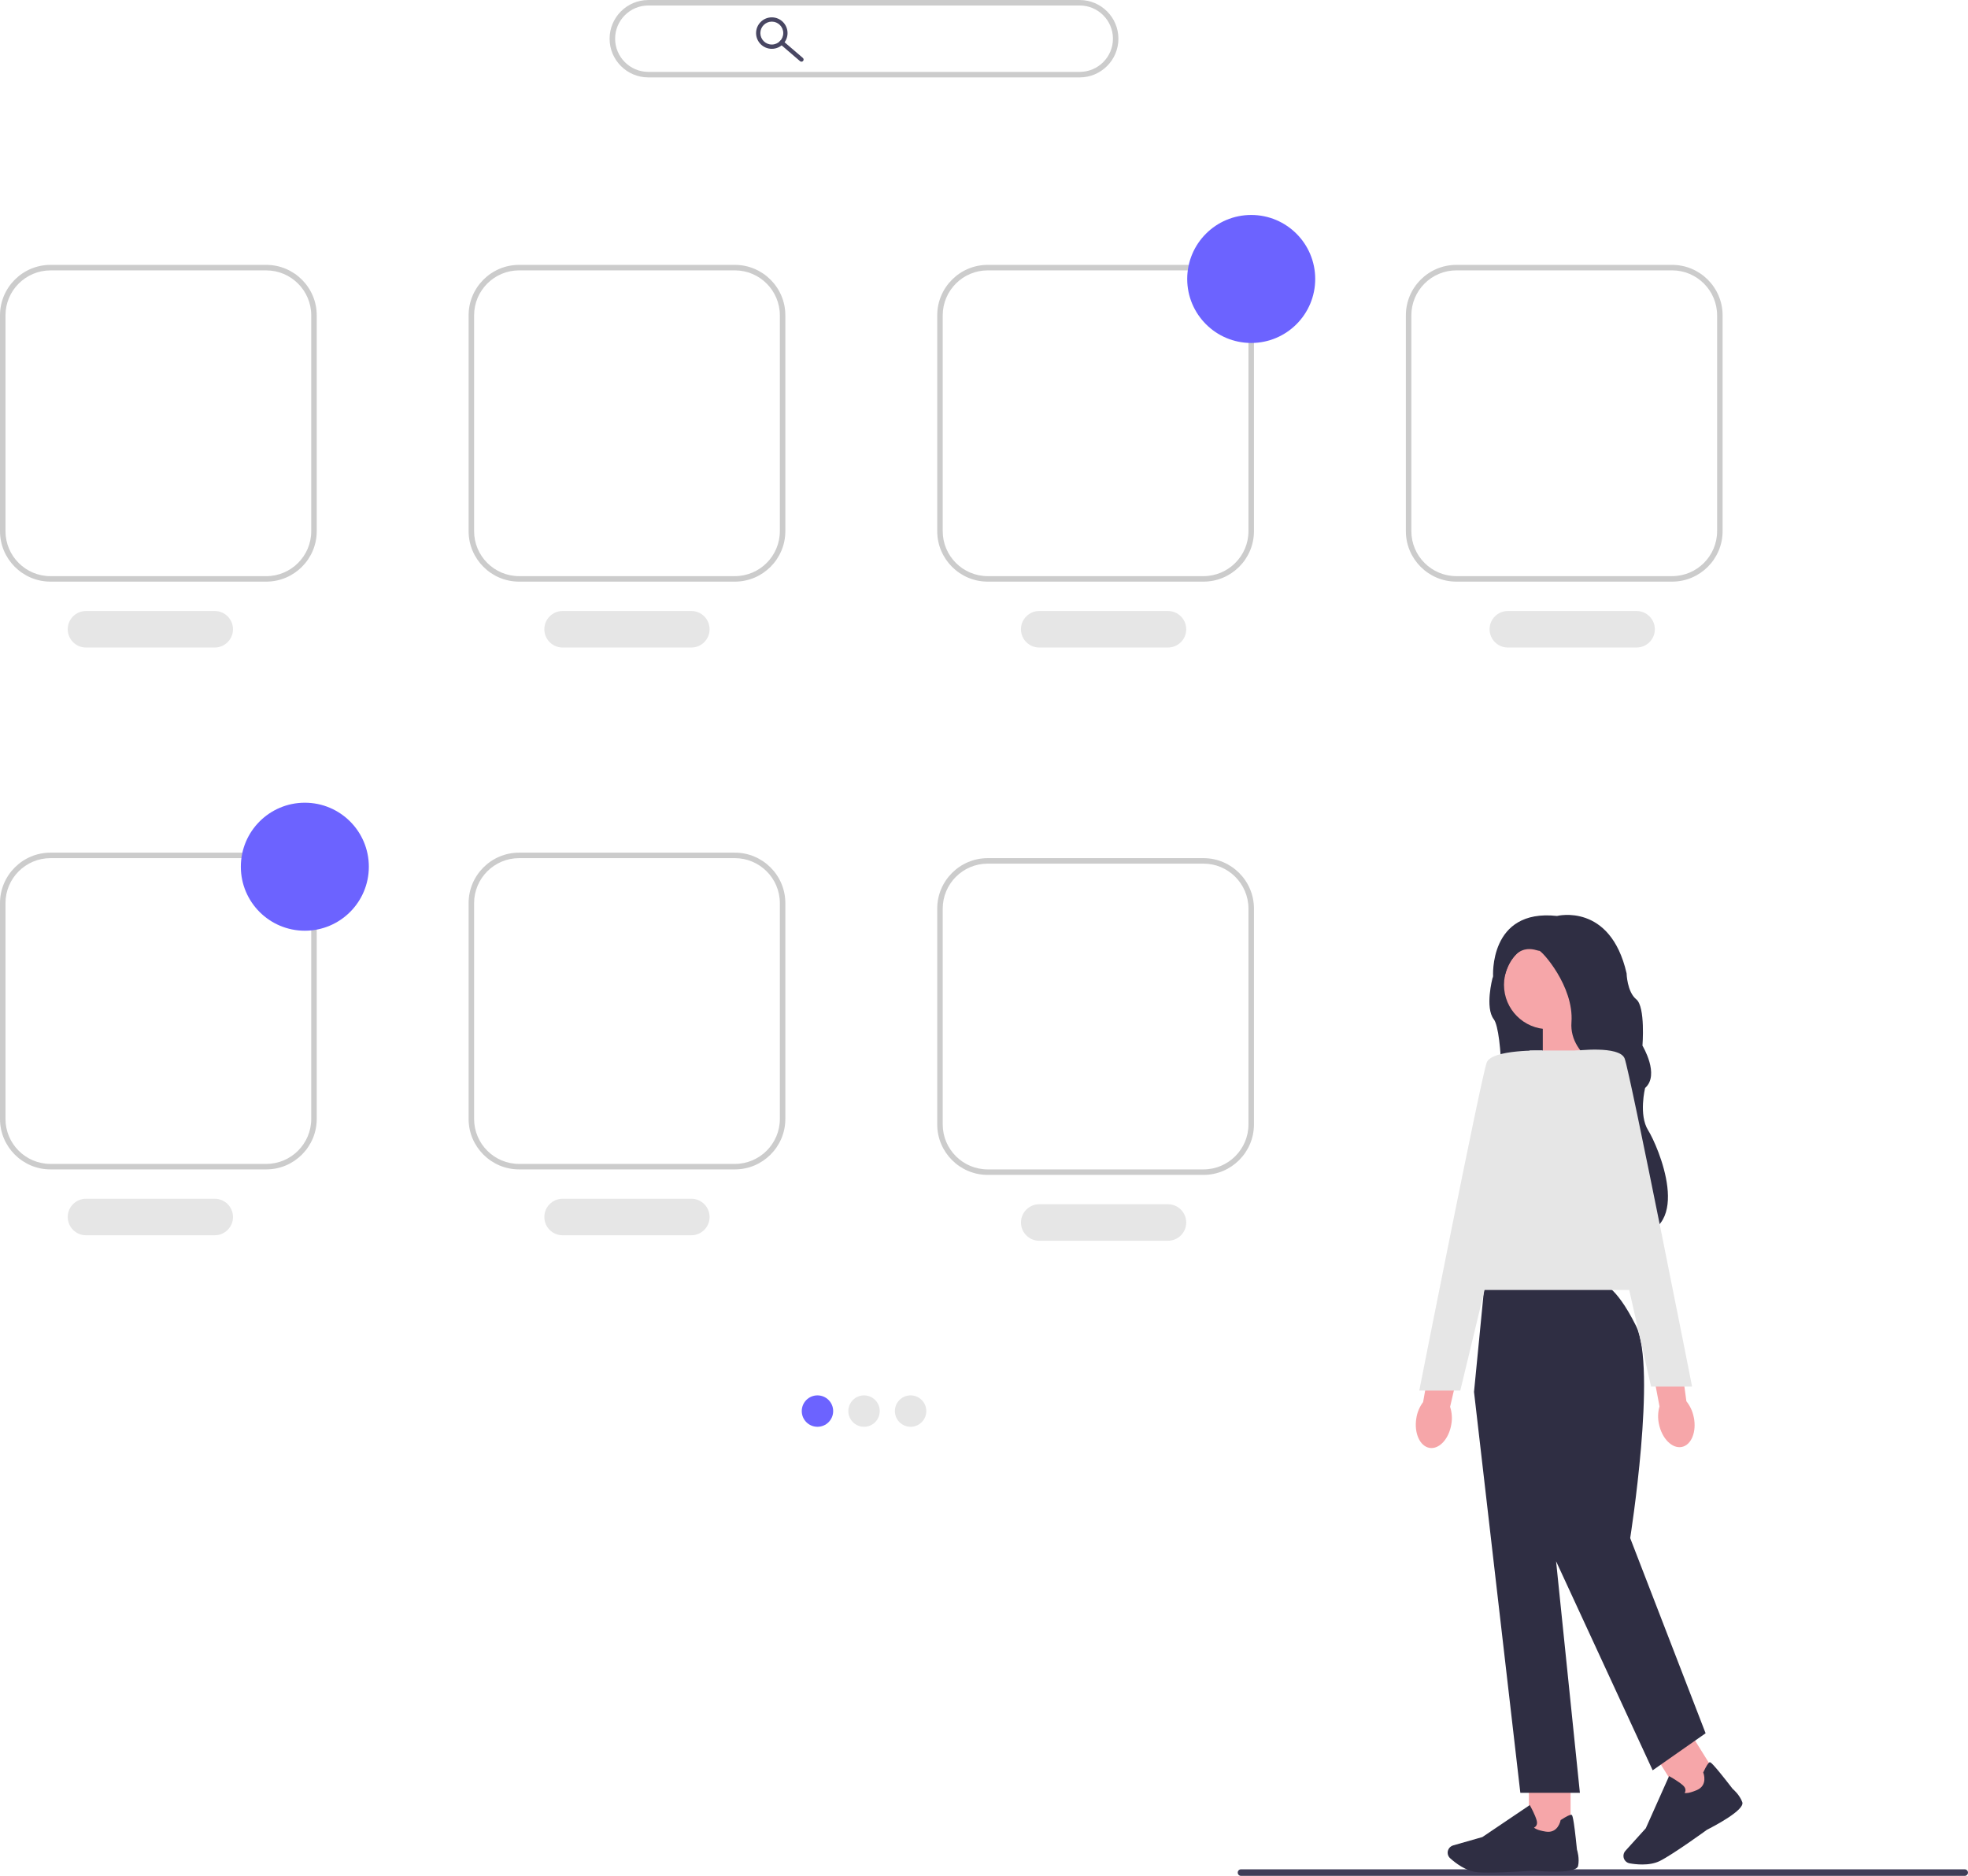 <svg xmlns="http://www.w3.org/2000/svg" width="716.79" height="683.19" viewBox="0 0 716.79 683.19" xmlns:xlink="http://www.w3.org/1999/xlink" role="img" artist="Katerina Limpitsouni" source="https://undraw.co/"><path d="m450.81,682c0,.66.53,1.19,1.19,1.19h263.59c.66,0,1.19-.53,1.19-1.19s-.53-1.19-1.19-1.19h-263.59c-.66,0-1.19.53-1.19,1.19Z" fill="#3f3d58"/><g><path d="m546.64,348.65l-3.05,7.63s-2.81,10.68.48,14.94,4.02,36.87.49,39.28c-3.54,2.41,44.82-22.33,44.82-22.33,0,0-18.88-43.78-19.2-43.94s-12.69-4.02-12.69-4.02l-10.84,8.43Z" fill="#2f2e43"/><polygon points="578.12 386.36 561.92 391.69 561.92 368.37 576.62 368.37 578.12 386.36" fill="#f6a6a9"/><path id="uuid-48393ca6-ae17-4485-8fd8-05ea309d195e-2984" d="m528.6,518.76c-.88,5.34-4.44,9.17-7.96,8.56-3.52-.62-5.66-5.45-4.78-10.79.32-2.14,1.17-4.16,2.47-5.9l4.02-22.59,10.93,2.29-5.12,22.02c.67,2.08.83,4.28.44,6.41,0,0,0,0,0,0Z" fill="#f6a6a9"/><rect x="556.86" y="647.44" width="15.18" height="21.53" fill="#f6a6a9"/><path d="m542.08,682c-1.6,0-3.02-.04-4.09-.14-4.03-.37-7.88-3.34-9.81-5.08-.87-.78-1.15-2.03-.69-3.1h0c.32-.77.97-1.35,1.78-1.58l10.65-3.04,17.25-11.64.19.34c.07.13,1.77,3.18,2.33,5.24.22.78.16,1.44-.17,1.94-.23.35-.54.55-.8.67.31.33,1.29.99,4.3,1.47,4.4.7,5.32-3.86,5.36-4.05l.03-.15.13-.08c2.09-1.35,3.38-1.96,3.83-1.83.28.08.74.22,1.99,12.64.13.39,1,3.25.41,5.98-.65,2.97-13.63,1.95-16.23,1.71-.07,0-9.8.7-16.46.7Z" fill="#2f2e43"/><rect x="606.91" y="632.91" width="15.18" height="21.53" transform="translate(-247.53 422.68) rotate(-31.95)" fill="#f6a6a9"/><path d="m598.14,679.05c-1.78,0-3.42-.21-4.58-.42-1.15-.2-2.04-1.11-2.23-2.26h0c-.13-.83.11-1.66.67-2.28l7.43-8.22,8.48-19,.35.19c.13.07,3.18,1.76,4.75,3.21.6.55.9,1.14.88,1.74,0,.42-.17.76-.32.99.44.11,1.62.16,4.43-1.03,4.1-1.73,2.48-6.09,2.4-6.28l-.06-.14.07-.14c1.06-2.25,1.83-3.46,2.28-3.58.28-.08.75-.2,8.38,9.67.31.26,2.57,2.22,3.51,4.86,1.02,2.87-10.54,8.87-12.86,10.04-.07.06-12.17,8.85-17.13,11.35-1.97.99-4.3,1.3-6.43,1.3Z" fill="#2f2e43"/><path d="m583.21,467.41h-42.48l-3.86,39.52,16.87,146.02h21.69l-8.67-84.34,35.18,76.14,19.28-13.49-27.47-71.08s9.81-61.93,2.1-77.35c-7.71-15.42-12.63-15.42-12.63-15.42Z" fill="#2f2e43"/><polygon points="604.34 469.82 530.6 469.82 557.11 382.59 586.51 382.59 604.34 469.82" fill="#e6e6e6"/><path d="m561.75,382.6s-18.31-.48-20.24,4.34c-1.93,4.82-24.58,119.52-24.58,119.52h14.94l29.88-123.86Z" fill="#e6e6e6"/><circle cx="563.93" cy="358.68" r="16.14" fill="#f6a6a9"/><path d="m567.06,333.6s19.44-4.98,25.38,20.88c0,0,.16,6.75,3.53,9.48,3.37,2.73,2.25,16.87,2.25,16.87,0,0,6.43,10.6.96,15.42,0,0-2.41,9.8,1.12,15.42,3.53,5.62,16.87,36.55-5.3,38.43,0,0-11.24-6.79-5.94-27.03,5.3-20.24-.64-31.42-.64-31.42,0,0-17.03-6.17-16.06-19.35.96-13.17-10.92-26.18-11.73-26.02s-9.16-4.66-12.85,10.12l-3.96-.67s-1.66-24.87,23.24-22.14Z" fill="#2f2e43"/><g><path id="uuid-5634515f-d760-4925-b0a8-442b9e09929d-2985" d="m616.92,516.16c1.08,5.31-.89,10.15-4.4,10.83-3.51.67-7.22-3.08-8.3-8.39-.46-2.11-.39-4.31.21-6.39l-4.27-22.54,11.03-1.74,3.03,22.41c1.37,1.71,2.29,3.71,2.69,5.84,0,0,0,0,0,0Z" fill="#f6a6a9"/><path d="m573.66,382.7s16.13-2.04,18.06,2.78c1.93,4.82,24.58,119.52,24.58,119.52h-14.94s-27.69-122.29-27.69-122.29Z" fill="#e6e6e6"/></g></g><path d="m96.98,211.83H18.38c-10.13,0-18.38-8.24-18.38-18.38v-78.6c0-10.13,8.24-18.38,18.38-18.38h78.6c10.13,0,18.38,8.24,18.38,18.38v78.6c0,10.13-8.24,18.38-18.38,18.38ZM18.38,98.48c-9.03,0-16.38,7.35-16.38,16.38v78.6c0,9.03,7.35,16.38,16.38,16.38h78.6c9.03,0,16.38-7.35,16.38-16.38v-78.6c0-9.03-7.35-16.38-16.38-16.38H18.38Z" fill="#ccc"/><path d="m267.66,211.83h-78.6c-10.13,0-18.38-8.24-18.38-18.38v-78.6c0-10.13,8.24-18.38,18.38-18.38h78.6c10.13,0,18.38,8.24,18.38,18.38v78.6c0,10.13-8.24,18.38-18.38,18.38Zm-78.6-113.36c-9.03,0-16.38,7.35-16.38,16.38v78.6c0,9.03,7.35,16.38,16.38,16.38h78.6c9.03,0,16.38-7.35,16.38-16.38v-78.6c0-9.03-7.35-16.38-16.38-16.38h-78.6Z" fill="#ccc"/><path d="m267.66,425.9h-78.6c-10.13,0-18.38-8.24-18.38-18.38v-78.6c0-10.13,8.24-18.38,18.38-18.38h78.6c10.13,0,18.38,8.24,18.38,18.38v78.6c0,10.13-8.24,18.38-18.38,18.38Zm-78.6-113.36c-9.03,0-16.38,7.35-16.38,16.38v78.6c0,9.03,7.35,16.38,16.38,16.38h78.6c9.03,0,16.38-7.35,16.38-16.38v-78.6c0-9.03-7.35-16.38-16.38-16.38h-78.6Z" fill="#ccc"/><path d="m96.98,425.9H18.38c-10.13,0-18.38-8.24-18.38-18.38v-78.6c0-10.13,8.24-18.38,18.38-18.38h78.6c10.13,0,18.38,8.24,18.38,18.38v78.6c0,10.13-8.24,18.38-18.38,18.38Zm-78.6-113.36c-9.03,0-16.38,7.35-16.38,16.38v78.6c0,9.03,7.35,16.38,16.38,16.38h78.6c9.03,0,16.38-7.35,16.38-16.38v-78.6c0-9.03-7.35-16.38-16.38-16.38H18.38Z" fill="#ccc"/><circle cx="111.03" cy="315.66" r="23.31" fill="#6c63ff"/><path d="m438.34,211.83h-78.6c-10.13,0-18.38-8.24-18.38-18.38v-78.6c0-10.13,8.24-18.38,18.38-18.38h78.6c10.13,0,18.38,8.24,18.38,18.38v78.6c0,10.13-8.24,18.38-18.38,18.38Zm-78.6-113.36c-9.03,0-16.38,7.35-16.38,16.38v78.6c0,9.03,7.35,16.38,16.38,16.38h78.6c9.03,0,16.38-7.35,16.38-16.38v-78.6c0-9.03-7.35-16.38-16.38-16.38h-78.6Z" fill="#ccc"/><circle cx="455.72" cy="101.6" r="23.31" fill="#6c63ff"/><path d="m78.21,235.83H31.32c-3.67,0-6.65-2.98-6.65-6.65s2.98-6.65,6.65-6.65h46.89c3.67,0,6.65,2.98,6.65,6.65s-2.98,6.65-6.65,6.65Z" fill="#e6e6e6"/><path d="m251.8,235.83h-46.89c-3.67,0-6.65-2.98-6.65-6.65s2.98-6.65,6.65-6.65h46.89c3.67,0,6.65,2.98,6.65,6.65s-2.98,6.65-6.65,6.65Z" fill="#e6e6e6"/><path d="m425.4,235.83h-46.89c-3.67,0-6.65-2.98-6.65-6.65s2.98-6.65,6.65-6.65h46.89c3.67,0,6.65,2.98,6.65,6.65s-2.98,6.65-6.65,6.65Z" fill="#e6e6e6"/><path d="m438.34,427.9h-78.6c-10.13,0-18.38-8.24-18.38-18.38v-78.6c0-10.13,8.24-18.38,18.38-18.38h78.6c10.13,0,18.38,8.24,18.38,18.38v78.6c0,10.13-8.24,18.38-18.38,18.38Zm-78.6-113.36c-9.03,0-16.38,7.35-16.38,16.38v78.6c0,9.03,7.35,16.38,16.38,16.38h78.6c9.03,0,16.38-7.35,16.38-16.38v-78.6c0-9.03-7.35-16.38-16.38-16.38h-78.6Z" fill="#ccc"/><path d="m425.4,451.89h-46.89c-3.67,0-6.65-2.98-6.65-6.65s2.98-6.65,6.65-6.65h46.89c3.67,0,6.65,2.98,6.65,6.65s-2.98,6.65-6.65,6.65Z" fill="#e6e6e6"/><path d="m609.03,211.83h-78.6c-10.13,0-18.38-8.24-18.38-18.38v-78.6c0-10.13,8.24-18.38,18.38-18.38h78.6c10.13,0,18.38,8.24,18.38,18.38v78.6c0,10.13-8.24,18.38-18.38,18.38Zm-78.6-113.36c-9.03,0-16.38,7.35-16.38,16.38v78.6c0,9.03,7.35,16.38,16.38,16.38h78.6c9.03,0,16.38-7.35,16.38-16.38v-78.6c0-9.03-7.35-16.38-16.38-16.38h-78.6Z" fill="#ccc"/><path d="m596.08,235.83h-46.89c-3.67,0-6.65-2.98-6.65-6.65s2.98-6.65,6.65-6.65h46.89c3.67,0,6.65,2.98,6.65,6.65s-2.98,6.65-6.65,6.65Z" fill="#e6e6e6"/><path d="m78.21,449.89H31.32c-3.67,0-6.65-2.98-6.65-6.65s2.98-6.65,6.65-6.65h46.89c3.67,0,6.65,2.98,6.65,6.65s-2.98,6.65-6.65,6.65Z" fill="#e6e6e6"/><path d="m251.8,449.89h-46.89c-3.67,0-6.65-2.98-6.65-6.65s2.98-6.65,6.65-6.65h46.89c3.67,0,6.65,2.98,6.65,6.65s-2.98,6.65-6.65,6.65Z" fill="#e6e6e6"/><g><circle cx="297.74" cy="513.92" r="5.72" fill="#6c63ff"/><circle cx="314.7" cy="513.92" r="5.72" fill="#e6e6e6"/><circle cx="331.66" cy="513.92" r="5.72" fill="#e6e6e6"/></g><path d="m393.26,28.19h-157.14c-7.77,0-14.09-6.32-14.09-14.09s6.32-14.09,14.09-14.09h157.14c7.77,0,14.09,6.32,14.09,14.09s-6.32,14.09-14.09,14.09ZM236.13,2c-6.67,0-12.09,5.43-12.09,12.09s5.43,12.09,12.09,12.09h157.14c6.67,0,12.09-5.43,12.09-12.09s-5.43-12.09-12.09-12.09h-157.14Z" fill="#ccc"/><g><path d="m281.11,17.78c-3.16,0-5.73-2.57-5.73-5.73s2.57-5.73,5.73-5.73,5.73,2.57,5.73,5.73-2.57,5.73-5.73,5.73Zm0-9.9c-2.3,0-4.17,1.87-4.17,4.17s1.87,4.17,4.17,4.17,4.17-1.87,4.17-4.17-1.87-4.17-4.17-4.17Z" fill="#484662"/><path d="m291.91,22.47c-.18,0-.36-.06-.51-.19l-7.24-6.21c-.33-.28-.36-.77-.08-1.1.28-.33.77-.36,1.1-.08l7.24,6.21c.33.28.36.77.08,1.1-.15.18-.37.27-.59.27Z" fill="#484662"/></g></svg>